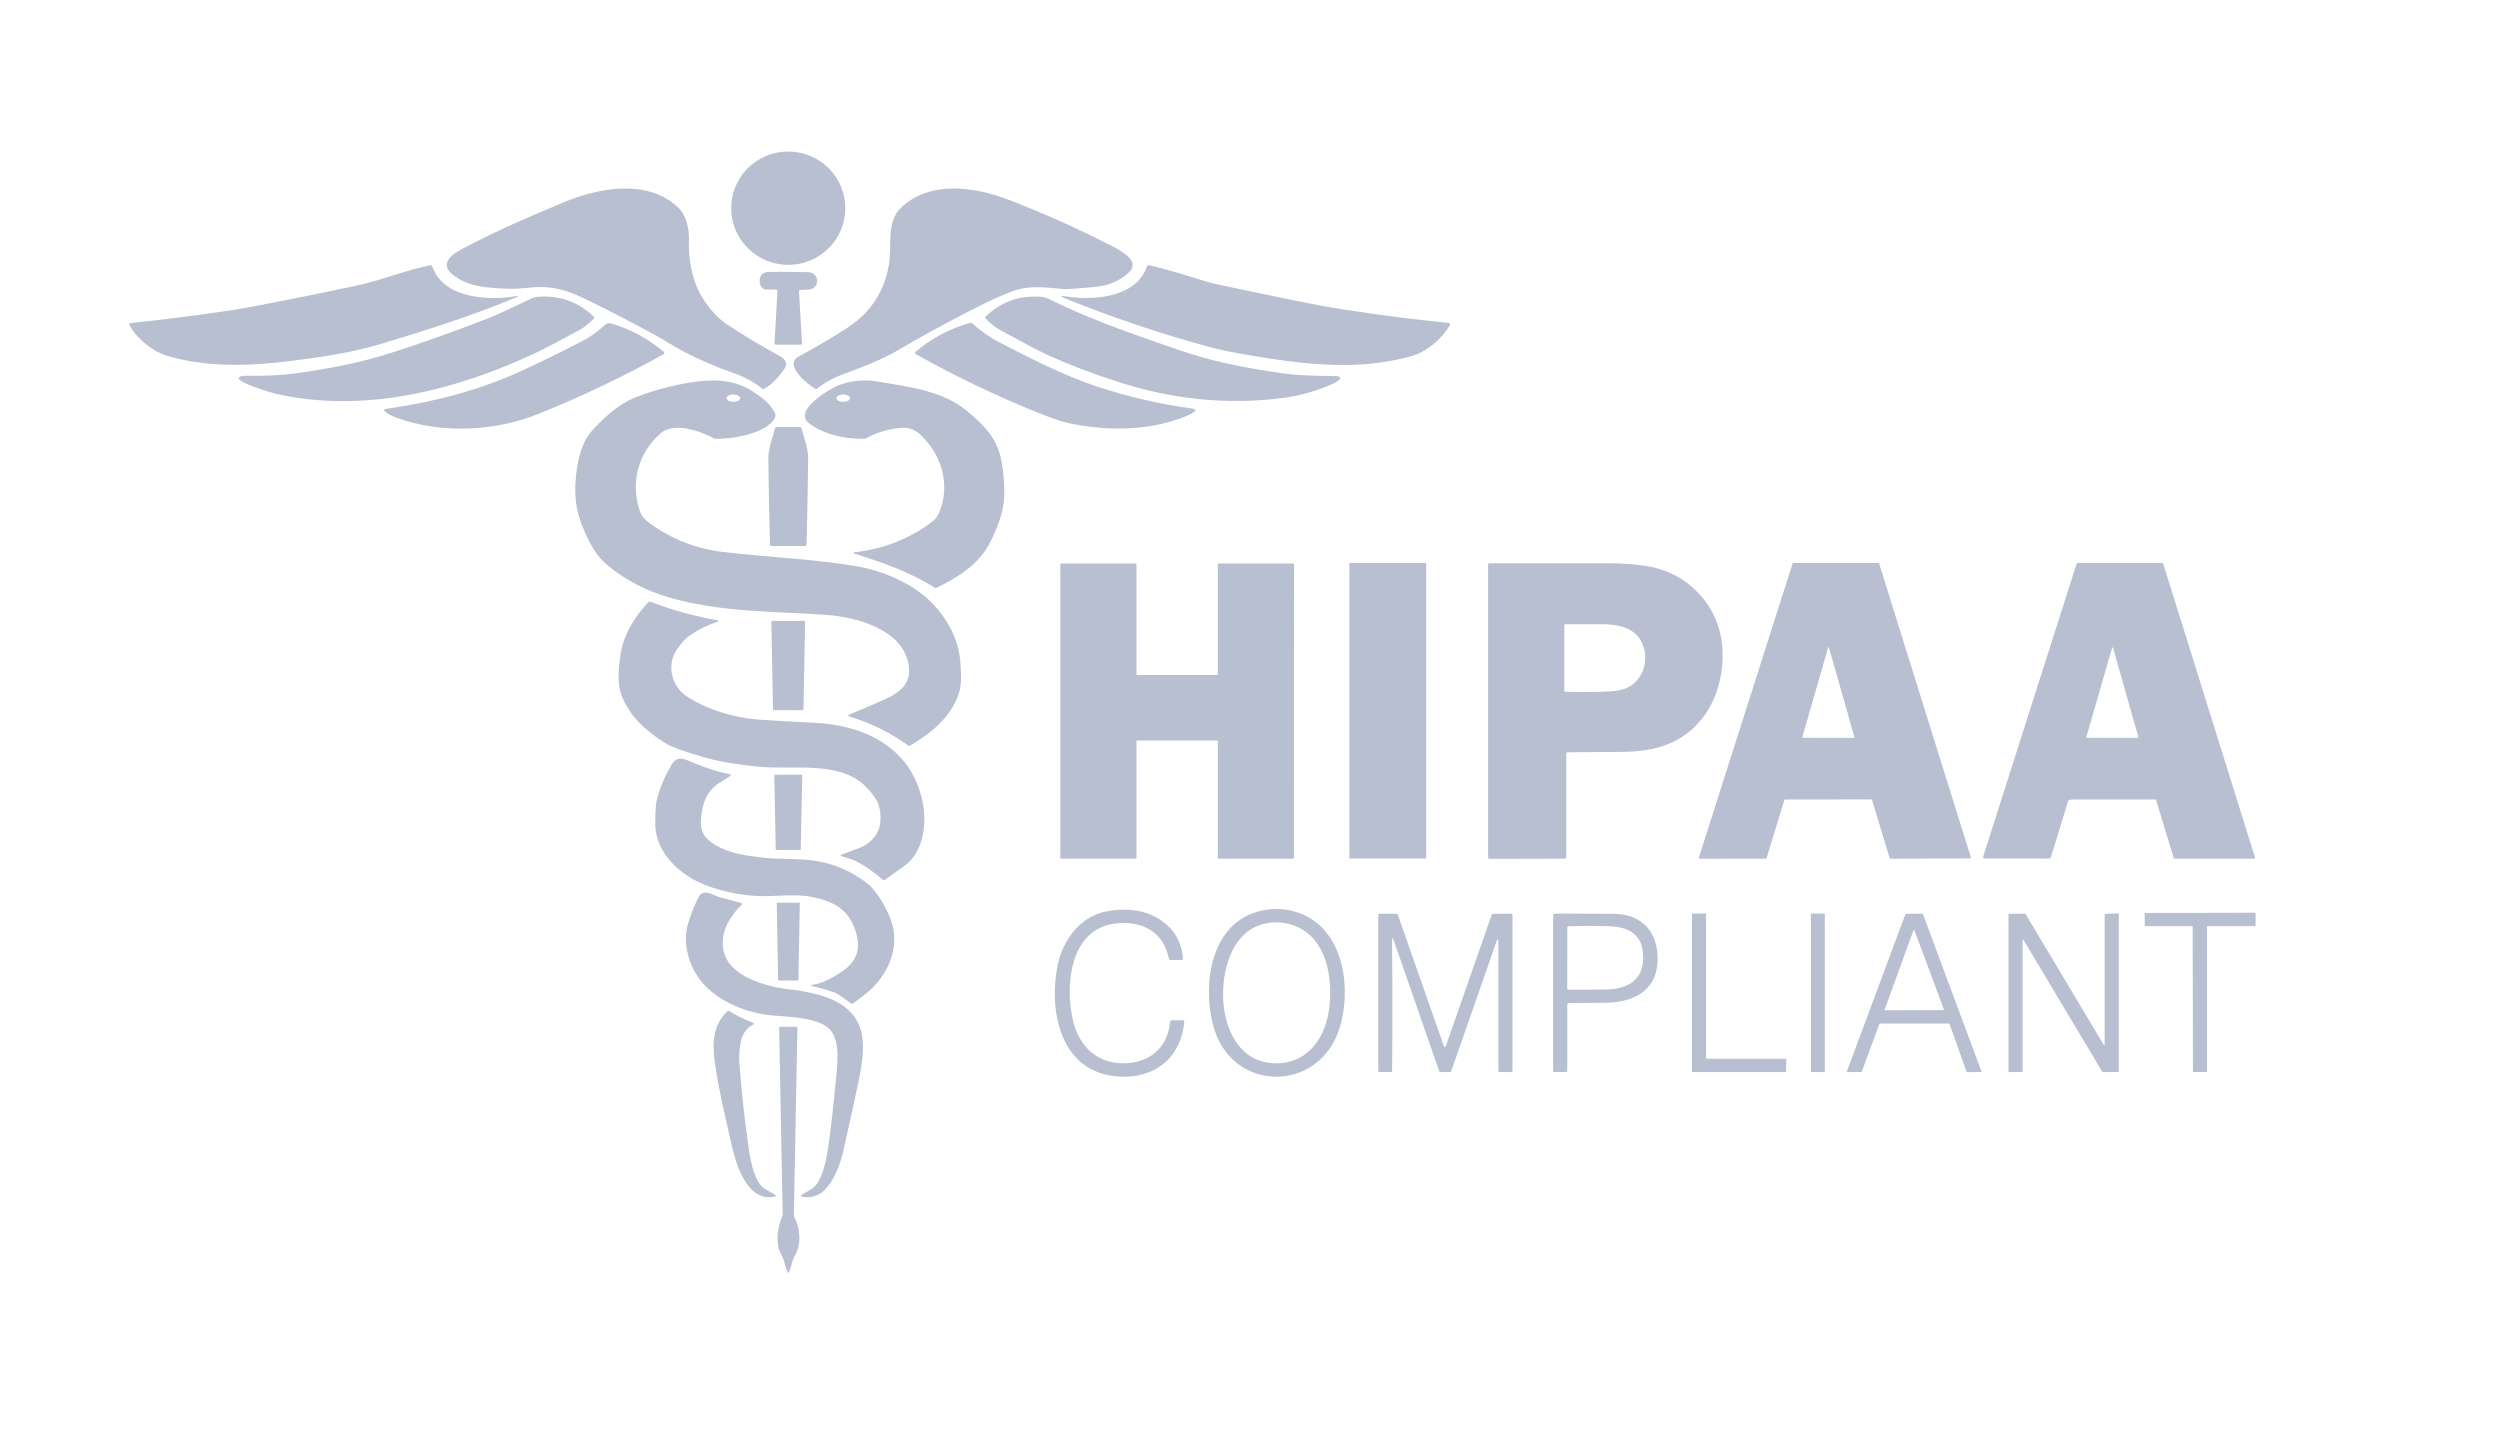 <svg width="103" height="59" viewBox="0 0 103 59" fill="none" xmlns="http://www.w3.org/2000/svg">
<path d="M32.475 10.912C33.774 10.912 34.826 9.867 34.826 8.577C34.826 7.288 33.774 6.243 32.475 6.243C31.177 6.243 30.125 7.288 30.125 8.577C30.125 9.867 31.177 10.912 32.475 10.912Z" fill="#B7BFD1"/>
<path d="M26.909 13.76C26.019 13.274 25.119 12.809 24.208 12.363C23.535 12.034 22.984 11.83 22.276 11.823C21.92 11.82 21.409 11.915 20.977 11.897C20.088 11.86 19.277 11.839 18.625 11.29C18.111 10.858 18.611 10.486 19.015 10.27C20.382 9.538 21.778 8.94 23.208 8.343C24.652 7.74 26.651 7.351 27.924 8.533C28.306 8.888 28.399 9.47 28.384 9.952C28.365 10.555 28.459 11.141 28.665 11.712C28.884 12.317 29.416 13.012 29.962 13.372C30.658 13.833 31.374 14.261 32.11 14.658C32.352 14.789 32.49 14.978 32.3 15.226C32.046 15.556 31.85 15.812 31.475 16.021C31.465 16.026 31.455 16.029 31.444 16.028C31.434 16.027 31.424 16.023 31.415 16.017C31.052 15.738 30.677 15.531 30.29 15.395C29.545 15.135 28.855 14.84 28.221 14.512C27.817 14.302 27.309 13.979 26.909 13.76ZM33.597 16.021C33.298 15.86 32.269 15.032 32.9 14.692C33.484 14.377 34.056 14.044 34.618 13.693C35.007 13.45 35.297 13.238 35.487 13.059C36.105 12.476 36.484 11.755 36.625 10.897C36.753 10.119 36.503 9.139 37.13 8.548C38.249 7.495 39.906 7.673 41.239 8.116C41.405 8.171 41.74 8.3 42.246 8.503C43.468 8.994 44.664 9.543 45.833 10.15C46.179 10.33 47.059 10.774 46.46 11.276C46.089 11.586 45.66 11.766 45.175 11.814C44.408 11.889 43.953 11.921 43.809 11.908C42.968 11.828 42.367 11.751 41.663 12.017C41.033 12.255 40.547 12.507 39.818 12.879C38.861 13.368 37.92 13.885 36.995 14.43C36.273 14.855 35.464 15.144 34.62 15.463C34.28 15.592 33.959 15.776 33.657 16.016C33.649 16.023 33.639 16.027 33.628 16.028C33.617 16.029 33.606 16.026 33.597 16.021Z" fill="#B7BFD1"/>
<path d="M5.669 13.858C5.537 13.715 5.424 13.558 5.33 13.387C5.326 13.379 5.323 13.371 5.323 13.362C5.323 13.353 5.325 13.344 5.329 13.336C5.334 13.329 5.34 13.322 5.347 13.317C5.355 13.312 5.363 13.309 5.372 13.308C6.738 13.168 8.098 12.997 9.455 12.793C9.791 12.742 10.146 12.681 10.521 12.609C12.301 12.267 13.723 11.978 14.788 11.744C15.715 11.54 16.665 11.155 17.732 10.925C17.744 10.922 17.756 10.924 17.767 10.929C17.778 10.934 17.787 10.943 17.792 10.954C17.823 11.017 17.854 11.082 17.884 11.147C18.422 12.327 20.231 12.386 21.288 12.197C21.329 12.19 21.343 12.198 21.331 12.221C21.33 12.225 21.327 12.228 21.323 12.229C19.541 12.978 17.519 13.624 15.686 14.172C14.527 14.519 13.37 14.695 12.098 14.857C10.375 15.076 8.735 15.153 7.056 14.711C6.496 14.564 6.053 14.273 5.669 13.858ZM49.798 14.288C47.635 13.696 45.795 13.059 43.877 12.294C43.858 12.287 43.84 12.279 43.824 12.27C43.683 12.197 43.705 12.175 43.891 12.206C44.999 12.394 46.84 12.276 47.258 10.962C47.262 10.949 47.271 10.938 47.283 10.931C47.294 10.925 47.308 10.923 47.322 10.925C48.149 11.109 48.932 11.362 49.742 11.612C49.9 11.661 50.366 11.765 51.139 11.924C52.569 12.218 54.011 12.547 55.453 12.767C56.864 12.984 58.28 13.164 59.701 13.308C59.71 13.309 59.719 13.312 59.726 13.317C59.734 13.322 59.74 13.329 59.744 13.338C59.748 13.346 59.75 13.355 59.749 13.364C59.749 13.373 59.746 13.381 59.742 13.389C59.442 13.884 59.033 14.266 58.514 14.535C58.355 14.617 58.066 14.704 57.649 14.798C55.666 15.24 53.649 15.001 51.581 14.654C50.808 14.524 50.214 14.402 49.798 14.288ZM32.919 12.003L33.043 14.143C33.044 14.15 33.043 14.158 33.04 14.164C33.038 14.171 33.034 14.178 33.029 14.183C33.023 14.188 33.017 14.193 33.011 14.195C33.004 14.198 32.996 14.2 32.989 14.2H31.962C31.955 14.2 31.948 14.198 31.941 14.195C31.934 14.193 31.928 14.188 31.923 14.183C31.918 14.178 31.914 14.171 31.911 14.164C31.909 14.158 31.908 14.15 31.908 14.143L32.032 11.989C32.033 11.982 32.032 11.975 32.029 11.968C32.026 11.961 32.023 11.955 32.018 11.949C32.013 11.944 32.007 11.94 32 11.937C31.993 11.934 31.986 11.933 31.979 11.933L31.577 11.931C31.229 11.929 31.169 11.252 31.599 11.211C31.78 11.194 32.344 11.195 33.291 11.213C33.784 11.222 33.788 11.916 33.298 11.934C33.189 11.937 33.08 11.941 32.971 11.946C32.964 11.946 32.957 11.948 32.951 11.951C32.944 11.954 32.938 11.958 32.934 11.964C32.929 11.969 32.925 11.975 32.922 11.982C32.92 11.989 32.919 11.996 32.919 12.003Z" fill="#B7BFD1"/>
<path d="M22.082 14.534C18.78 16.089 14.967 17.055 11.324 16.215C11.203 16.188 9.673 15.732 9.85 15.553C9.897 15.507 9.953 15.483 10.019 15.484C10.772 15.487 11.486 15.481 12.241 15.374C13.545 15.19 14.793 14.957 16.075 14.551C17.228 14.187 18.6 13.698 20.192 13.085C20.39 13.008 20.945 12.752 21.858 12.316C21.965 12.265 22.071 12.235 22.176 12.227C23.065 12.162 23.828 12.436 24.466 13.05C24.472 13.055 24.476 13.061 24.479 13.067C24.482 13.074 24.483 13.081 24.483 13.088C24.483 13.096 24.482 13.103 24.479 13.109C24.476 13.116 24.472 13.122 24.466 13.127C24.22 13.359 24.047 13.501 23.949 13.553C23.328 13.881 22.662 14.261 22.082 14.534ZM41.326 13.665C41.056 13.524 40.815 13.344 40.602 13.125C40.592 13.115 40.586 13.101 40.586 13.087C40.587 13.072 40.592 13.059 40.602 13.049C41.246 12.426 42.017 12.154 42.917 12.232C43.018 12.242 43.121 12.271 43.225 12.323C44.243 12.824 45.383 13.298 46.645 13.744C48.011 14.227 49.202 14.681 50.458 14.956C51.262 15.131 52.071 15.275 52.886 15.386C53.606 15.485 54.343 15.482 55.081 15.496C55.137 15.497 55.178 15.517 55.206 15.556C55.214 15.567 55.218 15.58 55.216 15.593C55.214 15.607 55.208 15.619 55.198 15.628C55.102 15.71 54.999 15.775 54.891 15.823C54.224 16.118 53.528 16.311 52.803 16.403C50.53 16.691 48.269 16.442 46.092 15.742C44.996 15.391 44.011 15.014 43.136 14.614C42.624 14.38 41.993 14.014 41.326 13.665Z" fill="#B7BFD1"/>
<path d="M15.893 16.981C15.716 16.848 15.925 16.841 16.015 16.828C17.894 16.56 19.784 16.066 21.487 15.28C22.335 14.889 23.173 14.477 24.001 14.044C24.329 13.873 24.635 13.655 24.917 13.393C24.997 13.319 25.09 13.297 25.194 13.329C25.997 13.571 26.716 13.962 27.352 14.501C27.359 14.507 27.364 14.514 27.368 14.522C27.371 14.53 27.372 14.539 27.371 14.547C27.37 14.556 27.368 14.564 27.363 14.572C27.358 14.579 27.352 14.585 27.344 14.589C25.685 15.516 23.966 16.336 22.186 17.051C20.385 17.775 18.224 17.878 16.386 17.229C16.178 17.156 16.014 17.073 15.893 16.981ZM37.724 14.586C37.716 14.581 37.71 14.575 37.705 14.568C37.701 14.561 37.698 14.552 37.697 14.544C37.696 14.535 37.697 14.526 37.701 14.518C37.704 14.51 37.709 14.503 37.716 14.498C38.382 13.935 39.138 13.534 39.984 13.295C39.993 13.293 40.002 13.292 40.011 13.294C40.02 13.296 40.028 13.3 40.035 13.306C40.383 13.612 40.725 13.872 41.152 14.093C42.456 14.769 43.799 15.461 45.197 15.925C46.459 16.343 47.749 16.642 49.067 16.824C49.125 16.832 49.173 16.844 49.211 16.861C49.27 16.887 49.273 16.918 49.221 16.954C49.1 17.038 48.971 17.106 48.834 17.16C47.353 17.747 45.719 17.763 44.172 17.465C43.799 17.393 43.375 17.245 43.012 17.102C41.198 16.386 39.435 15.547 37.724 14.586ZM33.343 17.451C32.644 16.924 34.165 16.038 34.492 15.898C34.961 15.698 35.574 15.622 36.111 15.712C37.466 15.939 38.832 16.101 39.823 16.919C40.532 17.506 41.086 18.046 41.259 18.987C41.361 19.541 41.396 20.067 41.365 20.565C41.327 21.168 41.07 21.783 40.802 22.325C40.353 23.236 39.481 23.788 38.572 24.22C38.563 24.223 38.554 24.225 38.545 24.224C38.536 24.224 38.527 24.221 38.519 24.216C37.495 23.573 36.326 23.159 35.174 22.802C35.172 22.801 35.17 22.8 35.168 22.799C35.166 22.797 35.164 22.795 35.163 22.793C35.163 22.791 35.162 22.788 35.162 22.786C35.162 22.783 35.162 22.781 35.163 22.779C35.165 22.774 35.19 22.756 35.193 22.755C36.359 22.629 37.413 22.222 38.357 21.535C38.517 21.419 38.63 21.283 38.706 21.092C39.162 19.957 38.8 18.746 37.93 17.916C37.699 17.696 37.433 17.599 37.132 17.626C36.595 17.674 36.103 17.822 35.655 18.07C35.648 18.074 35.64 18.076 35.632 18.077C34.861 18.107 33.937 17.898 33.343 17.451ZM35.023 16.404C35.023 16.385 35.015 16.365 35.001 16.347C34.987 16.328 34.967 16.312 34.941 16.298C34.914 16.284 34.883 16.273 34.849 16.265C34.815 16.258 34.779 16.254 34.742 16.254C34.705 16.254 34.669 16.258 34.635 16.265C34.601 16.273 34.57 16.284 34.544 16.298C34.518 16.312 34.497 16.328 34.483 16.347C34.469 16.365 34.461 16.385 34.461 16.404C34.461 16.424 34.469 16.444 34.483 16.462C34.497 16.48 34.518 16.497 34.544 16.511C34.57 16.525 34.601 16.536 34.635 16.544C34.669 16.552 34.705 16.555 34.742 16.555C34.779 16.555 34.815 16.552 34.849 16.544C34.883 16.536 34.914 16.525 34.941 16.511C34.967 16.497 34.987 16.48 35.001 16.462C35.015 16.444 35.023 16.424 35.023 16.404Z" fill="#B7BFD1"/>
<path d="M25.03 23.289C24.546 22.889 24.287 22.375 24.025 21.759C23.731 21.068 23.648 20.396 23.728 19.651C23.81 18.882 23.959 18.195 24.471 17.654C24.965 17.131 25.532 16.619 26.235 16.35C26.981 16.066 27.747 15.864 28.535 15.744C29.418 15.609 30.284 15.643 31.021 16.134C31.413 16.395 31.695 16.596 31.913 16.98C31.963 17.07 31.962 17.16 31.91 17.249C31.541 17.873 30.14 18.098 29.458 18.078C29.449 18.078 29.441 18.075 29.433 18.071C28.849 17.752 27.769 17.38 27.223 17.849C26.268 18.671 25.964 19.925 26.374 21.095C26.44 21.284 26.603 21.439 26.782 21.568C27.673 22.212 28.662 22.601 29.75 22.736C31.544 22.958 33.348 23.007 35.279 23.325C36.175 23.472 37.251 23.895 37.978 24.467C38.823 25.131 39.477 26.159 39.563 27.246C39.606 27.789 39.645 28.306 39.423 28.795C39.014 29.692 38.308 30.232 37.486 30.725C37.477 30.73 37.466 30.733 37.456 30.732C37.445 30.732 37.435 30.728 37.426 30.722C36.691 30.191 35.89 29.794 35.023 29.53C34.927 29.501 34.925 29.468 35.018 29.429C35.48 29.238 35.94 29.041 36.398 28.839C37.1 28.529 37.608 28.137 37.414 27.283C37.103 25.912 35.263 25.421 34.066 25.335C31.963 25.185 29.679 25.235 27.549 24.611C26.602 24.334 25.762 23.893 25.03 23.289ZM30.498 16.406C30.498 16.386 30.491 16.366 30.476 16.348C30.462 16.33 30.442 16.313 30.416 16.299C30.39 16.285 30.359 16.274 30.325 16.266C30.291 16.258 30.254 16.254 30.217 16.254C30.143 16.254 30.072 16.27 30.019 16.298C29.966 16.326 29.936 16.365 29.936 16.405C29.936 16.424 29.944 16.444 29.958 16.462C29.972 16.481 29.992 16.497 30.018 16.512C30.044 16.526 30.075 16.537 30.109 16.544C30.143 16.552 30.18 16.556 30.217 16.556C30.291 16.556 30.363 16.54 30.415 16.512C30.468 16.484 30.497 16.446 30.498 16.406Z" fill="#B7BFD1"/>
<path d="M31.936 17.635C31.94 17.624 31.946 17.614 31.956 17.607C31.965 17.6 31.977 17.596 31.989 17.596H32.969C32.981 17.596 32.993 17.6 33.003 17.607C33.012 17.614 33.019 17.625 33.022 17.637C33.115 18.014 33.298 18.479 33.295 18.861C33.283 20.055 33.262 21.249 33.231 22.442C33.231 22.456 33.225 22.47 33.215 22.479C33.205 22.489 33.191 22.494 33.177 22.494H31.778C31.763 22.494 31.75 22.489 31.74 22.479C31.73 22.47 31.724 22.456 31.724 22.442C31.692 21.256 31.67 20.071 31.655 18.886C31.651 18.492 31.832 18.02 31.936 17.635Z" fill="#B7BFD1"/>
<path d="M58.744 23.192H55.61C55.602 23.192 55.596 23.199 55.596 23.207V35.354C55.596 35.362 55.602 35.368 55.61 35.368H58.744C58.752 35.368 58.759 35.362 58.759 35.354V23.207C58.759 23.199 58.752 23.192 58.744 23.192Z" fill="#B7BFD1"/>
<path d="M73.516 32.963L72.783 35.352C72.781 35.359 72.776 35.365 72.771 35.369C72.765 35.373 72.757 35.376 72.75 35.376L70.023 35.38C70.018 35.38 70.013 35.379 70.008 35.377C70.003 35.374 69.999 35.371 69.996 35.367C69.993 35.362 69.991 35.357 69.99 35.352C69.989 35.347 69.989 35.342 69.991 35.337L73.855 23.216C73.857 23.209 73.862 23.203 73.868 23.199C73.873 23.195 73.88 23.192 73.888 23.192H77.387C77.395 23.192 77.402 23.195 77.407 23.199C77.413 23.203 77.418 23.209 77.42 23.216L81.2 35.322C81.202 35.328 81.202 35.333 81.201 35.338C81.2 35.343 81.198 35.348 81.195 35.352C81.192 35.357 81.188 35.36 81.183 35.362C81.178 35.365 81.173 35.366 81.168 35.366L77.886 35.378C77.879 35.379 77.872 35.376 77.866 35.372C77.86 35.367 77.856 35.361 77.853 35.354L77.127 32.959C77.125 32.952 77.12 32.946 77.114 32.942C77.109 32.937 77.101 32.935 77.094 32.935L73.549 32.939C73.542 32.939 73.534 32.941 73.529 32.946C73.523 32.95 73.518 32.956 73.516 32.963ZM74.253 30.377C74.252 30.38 74.252 30.382 74.253 30.384C74.253 30.387 74.254 30.389 74.256 30.391C74.257 30.393 74.259 30.395 74.262 30.396C74.264 30.397 74.266 30.398 74.269 30.398L76.389 30.401C76.392 30.401 76.394 30.401 76.397 30.4C76.399 30.398 76.401 30.397 76.402 30.395C76.404 30.393 76.405 30.391 76.405 30.388C76.406 30.386 76.406 30.383 76.405 30.381L75.351 26.674C75.35 26.671 75.348 26.668 75.345 26.666C75.343 26.664 75.339 26.662 75.335 26.662C75.332 26.662 75.329 26.664 75.326 26.666C75.323 26.668 75.321 26.671 75.32 26.674L74.253 30.377ZM81.756 35.369C81.748 35.369 81.739 35.367 81.732 35.363C81.724 35.36 81.718 35.354 81.713 35.347C81.708 35.34 81.704 35.332 81.703 35.324C81.702 35.316 81.702 35.307 81.705 35.299L85.554 23.23C85.557 23.219 85.564 23.209 85.573 23.203C85.583 23.196 85.594 23.192 85.605 23.192H89.074C89.085 23.192 89.097 23.196 89.106 23.203C89.115 23.21 89.122 23.219 89.126 23.23L92.9 35.308C92.902 35.316 92.903 35.325 92.901 35.333C92.9 35.341 92.897 35.349 92.891 35.356C92.886 35.363 92.88 35.368 92.872 35.372C92.865 35.376 92.856 35.378 92.848 35.378H89.604C89.593 35.378 89.581 35.374 89.572 35.367C89.563 35.36 89.556 35.351 89.553 35.34L88.834 32.975C88.831 32.964 88.824 32.954 88.814 32.947C88.805 32.94 88.794 32.937 88.782 32.937C87.698 32.936 86.616 32.936 85.537 32.937C85.443 32.937 85.349 32.943 85.257 32.955C85.246 32.956 85.236 32.96 85.228 32.967C85.22 32.973 85.214 32.982 85.211 32.992L84.492 35.328C84.488 35.338 84.482 35.347 84.474 35.353C84.466 35.36 84.456 35.364 84.445 35.365C84.258 35.384 84.024 35.369 83.897 35.37C83.186 35.374 82.473 35.374 81.756 35.369ZM85.956 30.374C85.955 30.377 85.955 30.38 85.955 30.382C85.956 30.385 85.957 30.388 85.959 30.39C85.961 30.392 85.963 30.394 85.966 30.396C85.968 30.397 85.971 30.398 85.974 30.398L88.087 30.401C88.09 30.401 88.093 30.401 88.095 30.399C88.098 30.398 88.1 30.396 88.102 30.394C88.104 30.392 88.105 30.389 88.106 30.386C88.106 30.383 88.106 30.38 88.105 30.378L87.055 26.687C87.054 26.683 87.052 26.679 87.049 26.676C87.045 26.674 87.041 26.672 87.037 26.672C87.033 26.672 87.029 26.674 87.025 26.676C87.022 26.679 87.02 26.683 87.019 26.687L85.956 30.374ZM64.531 31.047V35.323C64.531 35.337 64.525 35.351 64.515 35.361C64.505 35.371 64.491 35.377 64.477 35.377L61.364 35.384C61.349 35.384 61.336 35.378 61.325 35.368C61.315 35.358 61.31 35.344 61.31 35.33L61.31 23.259C61.31 23.245 61.316 23.232 61.326 23.221C61.336 23.212 61.35 23.206 61.364 23.206C63.045 23.205 64.727 23.206 66.409 23.208C66.904 23.208 67.396 23.249 67.883 23.33C69.546 23.605 70.809 24.937 70.954 26.613C71.05 27.722 70.736 28.962 69.964 29.797C69.125 30.705 68.079 30.964 66.838 30.978C66.087 30.986 65.336 30.991 64.585 30.993C64.57 30.993 64.556 30.999 64.546 31.009C64.536 31.019 64.531 31.033 64.531 31.047ZM64.502 28.498C65.115 28.516 65.727 28.512 66.339 28.485C66.496 28.478 66.652 28.456 66.805 28.419C67.676 28.209 68.019 27.171 67.62 26.427C67.29 25.812 66.599 25.718 65.95 25.716C65.459 25.715 64.977 25.715 64.504 25.716C64.489 25.716 64.475 25.722 64.465 25.732C64.455 25.742 64.449 25.756 64.449 25.77V28.444C64.449 28.458 64.455 28.472 64.465 28.482C64.475 28.492 64.488 28.498 64.502 28.498ZM50.148 30.509L46.851 30.51C46.843 30.51 46.836 30.513 46.831 30.518C46.826 30.523 46.823 30.53 46.823 30.538V35.347C46.823 35.355 46.82 35.361 46.815 35.367C46.81 35.372 46.803 35.375 46.796 35.375L43.715 35.373C43.708 35.373 43.7 35.37 43.695 35.364C43.69 35.359 43.687 35.352 43.687 35.345V23.247C43.687 23.239 43.69 23.232 43.695 23.227C43.7 23.222 43.708 23.219 43.715 23.219H46.796C46.803 23.219 46.81 23.222 46.815 23.227C46.82 23.232 46.823 23.239 46.823 23.247V27.782C46.823 27.789 46.826 27.796 46.831 27.801C46.836 27.806 46.843 27.809 46.851 27.809H50.148C50.155 27.809 50.162 27.806 50.167 27.801C50.172 27.796 50.175 27.789 50.175 27.782V23.247C50.175 23.239 50.178 23.232 50.184 23.227C50.189 23.222 50.196 23.219 50.203 23.219H53.287C53.294 23.219 53.301 23.222 53.307 23.227C53.312 23.232 53.315 23.239 53.315 23.247L53.31 35.349C53.31 35.357 53.307 35.364 53.302 35.369C53.297 35.374 53.289 35.377 53.282 35.377L50.203 35.378C50.196 35.378 50.189 35.375 50.184 35.37C50.178 35.365 50.175 35.358 50.175 35.35V30.537C50.175 30.529 50.172 30.522 50.167 30.517C50.162 30.512 50.155 30.509 50.148 30.509ZM26.544 29.974C26.15 29.629 25.849 29.217 25.641 28.737C25.412 28.206 25.48 27.573 25.562 26.991C25.679 26.149 26.146 25.406 26.724 24.8C26.731 24.792 26.741 24.787 26.751 24.784C26.762 24.782 26.773 24.782 26.783 24.786C27.669 25.129 28.581 25.382 29.519 25.546C29.632 25.566 29.634 25.594 29.525 25.629C29.117 25.763 28.739 25.954 28.39 26.202C28.213 26.327 28.038 26.526 27.865 26.797C27.461 27.428 27.678 28.273 28.28 28.68C29.112 29.241 30.287 29.578 31.228 29.645C31.99 29.7 32.753 29.743 33.517 29.776C35.63 29.867 37.544 30.807 38.006 33.013C38.195 33.912 38.068 35.097 37.257 35.678L36.45 36.256C36.44 36.263 36.428 36.267 36.416 36.266C36.405 36.266 36.393 36.261 36.384 36.254C35.992 35.934 35.487 35.529 35 35.377C34.898 35.345 34.796 35.313 34.695 35.282C34.614 35.257 34.614 35.23 34.693 35.201C34.92 35.116 35.147 35.032 35.371 34.949C35.745 34.812 36.013 34.576 36.175 34.24C36.334 33.913 36.304 33.273 36.109 32.96C35.956 32.713 35.771 32.493 35.554 32.301C34.491 31.356 32.593 31.718 31.294 31.59C30.542 31.517 29.791 31.42 29.066 31.216C28.672 31.106 28.282 30.982 27.896 30.845C27.405 30.67 26.932 30.313 26.544 29.974Z" fill="#B7BFD1"/>
<path d="M31.847 29.225L31.78 25.613C31.78 25.609 31.78 25.605 31.782 25.601C31.784 25.597 31.786 25.593 31.789 25.59C31.792 25.587 31.795 25.585 31.799 25.584C31.803 25.582 31.807 25.581 31.811 25.581H33.14C33.144 25.581 33.148 25.582 33.152 25.584C33.156 25.585 33.159 25.587 33.162 25.59C33.165 25.593 33.167 25.597 33.169 25.601C33.17 25.605 33.171 25.609 33.171 25.613L33.103 29.23C33.103 29.238 33.1 29.245 33.094 29.251C33.088 29.257 33.08 29.26 33.072 29.26L31.879 29.256C31.87 29.256 31.863 29.253 31.857 29.247C31.851 29.241 31.848 29.233 31.847 29.225Z" fill="#B7BFD1"/>
<path d="M29.071 36.468C28.041 36.075 27.012 35.158 26.997 33.96C26.994 33.716 27.001 33.474 27.019 33.231C27.058 32.698 27.386 31.996 27.666 31.51C27.809 31.261 28.017 31.195 28.291 31.313C28.812 31.537 29.432 31.777 30.038 31.89C30.127 31.906 30.133 31.939 30.057 31.987C29.943 32.06 29.828 32.133 29.714 32.204C29.12 32.575 28.942 33.04 28.882 33.725C28.836 34.258 29.02 34.547 29.482 34.82C30.063 35.164 30.736 35.254 31.397 35.332C32.112 35.417 32.934 35.356 33.631 35.471C34.395 35.598 35.091 35.902 35.716 36.382C36.151 36.715 36.672 37.627 36.794 38.21C37.004 39.199 36.541 40.177 35.795 40.843C35.715 40.914 35.495 41.082 35.135 41.347C35.125 41.354 35.114 41.357 35.103 41.357C35.091 41.357 35.08 41.354 35.07 41.347C34.74 41.102 34.534 40.961 34.452 40.923C34.276 40.843 33.959 40.747 33.5 40.636C33.386 40.608 33.386 40.586 33.503 40.568C33.521 40.566 33.54 40.563 33.559 40.56C33.959 40.505 34.603 40.108 34.851 39.907C35.294 39.547 35.442 39.085 35.294 38.523C35.031 37.522 34.435 37.156 33.458 36.955C32.729 36.806 31.907 36.956 31.151 36.913C30.437 36.872 29.744 36.724 29.071 36.468Z" fill="#B7BFD1"/>
<path d="M33.053 31.939L32.99 34.992C32.989 34.999 32.987 35.005 32.982 35.009C32.978 35.014 32.972 35.016 32.965 35.016H31.983C31.977 35.016 31.971 35.014 31.966 35.009C31.962 35.005 31.959 34.999 31.959 34.992L31.901 31.946C31.901 31.942 31.902 31.939 31.903 31.936C31.904 31.933 31.906 31.931 31.908 31.928C31.91 31.926 31.913 31.924 31.916 31.923C31.919 31.922 31.922 31.921 31.926 31.921L33.029 31.914C33.032 31.914 33.035 31.915 33.038 31.916C33.041 31.917 33.044 31.919 33.046 31.921C33.048 31.924 33.05 31.926 33.051 31.929C33.052 31.932 33.053 31.936 33.053 31.939ZM28.865 40.399C28.378 39.779 28.115 38.859 28.343 38.076C28.453 37.695 28.596 37.328 28.773 36.975C28.976 36.57 29.355 36.886 29.645 36.965C29.936 37.044 30.227 37.12 30.518 37.195C30.581 37.211 30.589 37.241 30.543 37.285C30.444 37.381 30.354 37.483 30.272 37.591C29.955 38.009 29.738 38.438 29.78 38.976C29.88 40.293 31.73 40.693 32.762 40.79C32.918 40.805 33.178 40.854 33.542 40.938C34.38 41.132 35.223 41.557 35.471 42.456C35.635 43.047 35.526 43.783 35.413 44.357C35.315 44.852 35.086 45.899 34.726 47.497C34.596 48.074 34.216 49.024 33.634 49.254C33.456 49.324 33.269 49.344 33.072 49.312C32.972 49.296 32.966 49.263 33.054 49.212C33.184 49.138 33.312 49.062 33.439 48.984C33.907 48.694 34.08 47.616 34.146 47.109C34.261 46.236 34.359 45.362 34.442 44.486C34.504 43.837 34.636 42.805 34.138 42.363C33.619 41.903 32.372 41.887 31.82 41.837C30.751 41.74 29.538 41.255 28.865 40.399Z" fill="#B7BFD1"/>
<path d="M32.021 37.19H32.933C32.935 37.19 32.938 37.191 32.94 37.192C32.943 37.193 32.945 37.194 32.947 37.196C32.948 37.198 32.95 37.2 32.951 37.202C32.952 37.205 32.952 37.207 32.952 37.21L32.892 40.38C32.892 40.385 32.89 40.389 32.887 40.393C32.883 40.396 32.879 40.398 32.873 40.398H32.077C32.072 40.398 32.068 40.396 32.064 40.393C32.06 40.389 32.058 40.385 32.058 40.38L32.002 37.21C32.002 37.207 32.002 37.205 32.003 37.202C32.004 37.2 32.005 37.198 32.007 37.196C32.009 37.194 32.011 37.193 32.014 37.192C32.016 37.191 32.018 37.19 32.021 37.19ZM55.191 42.358C54.337 45.078 50.687 45.024 49.975 42.222C49.539 40.507 49.877 37.956 52.013 37.512C52.588 37.392 53.142 37.447 53.672 37.674C55.413 38.421 55.676 40.815 55.191 42.358ZM51.367 38.408C49.888 39.577 49.99 43.568 52.348 43.797C53.736 43.932 54.563 42.897 54.749 41.642C54.935 40.391 54.701 38.642 53.31 38.132C52.659 37.894 51.915 37.975 51.367 38.408ZM45.864 44.331C43.628 44.041 43.205 41.534 43.577 39.753C43.789 38.739 44.493 37.776 45.542 37.558C46.292 37.401 47.142 37.458 47.789 37.885C48.369 38.267 48.686 38.803 48.739 39.495C48.74 39.502 48.739 39.51 48.737 39.517C48.734 39.523 48.73 39.53 48.725 39.535C48.72 39.541 48.714 39.545 48.707 39.548C48.7 39.551 48.693 39.553 48.686 39.553H48.213C48.2 39.553 48.188 39.548 48.178 39.54C48.169 39.532 48.162 39.521 48.16 39.509C47.94 38.382 47.059 37.937 45.994 38.045C44.067 38.239 43.858 40.626 44.217 42.088C44.443 43.005 45.076 43.714 46.07 43.798C47.21 43.895 48.117 43.258 48.211 42.085C48.212 42.071 48.218 42.059 48.228 42.05C48.238 42.04 48.252 42.035 48.265 42.035L48.74 42.036C48.747 42.036 48.755 42.038 48.761 42.041C48.768 42.044 48.775 42.048 48.779 42.053C48.785 42.059 48.788 42.065 48.791 42.072C48.793 42.079 48.794 42.087 48.793 42.094C48.767 42.407 48.691 42.706 48.565 42.993C48.089 44.08 46.993 44.477 45.864 44.331ZM90.929 38.177L90.929 44.15C90.929 44.155 90.927 44.16 90.923 44.164C90.919 44.167 90.914 44.169 90.909 44.169H90.37C90.365 44.169 90.36 44.167 90.356 44.164C90.352 44.16 90.35 44.155 90.35 44.15L90.338 38.177C90.338 38.171 90.336 38.166 90.332 38.163C90.329 38.159 90.324 38.157 90.318 38.157H88.381C88.376 38.157 88.371 38.155 88.367 38.151C88.363 38.147 88.361 38.142 88.361 38.137V37.635C88.361 37.63 88.363 37.625 88.367 37.621C88.371 37.617 88.376 37.615 88.381 37.615L92.91 37.604C92.915 37.604 92.92 37.606 92.924 37.61C92.928 37.613 92.93 37.618 92.93 37.624V38.137C92.93 38.142 92.928 38.147 92.924 38.151C92.92 38.155 92.915 38.157 92.91 38.157H90.949C90.944 38.157 90.939 38.159 90.935 38.163C90.931 38.166 90.929 38.171 90.929 38.177ZM61.733 38.825C61.733 38.655 61.704 38.65 61.648 38.811L59.79 44.133C59.786 44.144 59.78 44.153 59.77 44.16C59.761 44.166 59.75 44.169 59.739 44.169H59.346C59.335 44.169 59.324 44.166 59.315 44.159C59.306 44.153 59.299 44.144 59.296 44.133C58.669 42.334 58.044 40.535 57.42 38.737C57.358 38.56 57.368 38.648 57.357 38.793C57.354 38.823 57.353 38.857 57.353 38.895C57.373 40.635 57.373 42.376 57.355 44.116C57.354 44.13 57.349 44.144 57.339 44.154C57.328 44.164 57.315 44.169 57.3 44.169H56.839C56.825 44.169 56.811 44.164 56.801 44.154C56.791 44.144 56.785 44.13 56.785 44.116V37.7C56.785 37.686 56.791 37.672 56.801 37.663C56.811 37.652 56.825 37.647 56.839 37.647H57.537C57.549 37.647 57.559 37.65 57.569 37.657C57.578 37.663 57.585 37.672 57.589 37.683L59.477 43.067C59.511 43.164 59.546 43.164 59.58 43.067L61.459 37.685C61.462 37.674 61.469 37.665 61.478 37.659C61.488 37.652 61.498 37.649 61.51 37.649L62.259 37.642C62.266 37.642 62.273 37.644 62.28 37.646C62.287 37.649 62.293 37.653 62.298 37.658C62.303 37.663 62.307 37.669 62.309 37.675C62.312 37.682 62.314 37.689 62.314 37.696V44.116C62.314 44.13 62.308 44.144 62.298 44.154C62.288 44.164 62.274 44.169 62.26 44.169H61.786C61.772 44.169 61.758 44.164 61.748 44.154C61.738 44.144 61.733 44.13 61.733 44.116V38.825ZM64.571 41.381V44.116C64.571 44.13 64.565 44.144 64.555 44.154C64.545 44.164 64.531 44.169 64.517 44.169H64.044C64.029 44.169 64.016 44.164 64.006 44.154C63.995 44.144 63.99 44.13 63.99 44.116V37.7C63.99 37.687 63.995 37.674 64.004 37.664C64.014 37.654 64.027 37.648 64.041 37.647C64.129 37.641 64.216 37.639 64.301 37.639C65.031 37.639 65.76 37.643 66.49 37.65C67.701 37.661 68.342 38.459 68.292 39.618C68.239 40.85 67.255 41.297 66.165 41.312C65.652 41.319 65.139 41.324 64.625 41.327C64.61 41.327 64.597 41.333 64.587 41.343C64.577 41.353 64.571 41.367 64.571 41.381ZM67.658 39.066C67.555 38.517 67.112 38.242 66.57 38.182C66.241 38.146 65.592 38.139 64.624 38.16C64.61 38.16 64.597 38.166 64.587 38.176C64.577 38.186 64.572 38.2 64.572 38.214L64.57 40.721C64.57 40.736 64.576 40.749 64.586 40.759C64.597 40.769 64.61 40.775 64.625 40.775C65.142 40.777 65.662 40.774 66.183 40.767C67.272 40.752 67.866 40.173 67.658 39.066ZM70.317 43.619H73.568C73.572 43.619 73.575 43.62 73.579 43.621C73.582 43.623 73.585 43.625 73.588 43.628C73.591 43.63 73.593 43.633 73.594 43.637C73.596 43.64 73.596 43.644 73.596 43.648L73.586 44.142C73.586 44.149 73.583 44.156 73.577 44.161C73.572 44.167 73.565 44.169 73.558 44.169H69.736C69.728 44.169 69.721 44.167 69.716 44.161C69.71 44.156 69.707 44.149 69.707 44.142V37.672C69.707 37.665 69.71 37.658 69.716 37.652C69.721 37.647 69.728 37.644 69.735 37.644L70.26 37.631C70.264 37.631 70.268 37.631 70.271 37.633C70.275 37.634 70.278 37.636 70.28 37.639C70.283 37.641 70.285 37.644 70.287 37.648C70.288 37.651 70.289 37.655 70.289 37.659V43.591C70.289 43.599 70.292 43.606 70.297 43.611C70.302 43.616 70.309 43.619 70.317 43.619Z" fill="#B7BFD1"/>
<path d="M75.152 37.64H74.638C74.621 37.64 74.608 37.653 74.608 37.67V44.14C74.608 44.157 74.621 44.17 74.638 44.17H75.152C75.169 44.17 75.182 44.157 75.182 44.14V37.67C75.182 37.653 75.169 37.64 75.152 37.64Z" fill="#B7BFD1"/>
<path d="M77.431 42.182L76.705 44.157C76.704 44.161 76.701 44.164 76.698 44.166C76.695 44.169 76.691 44.17 76.687 44.17H76.108C76.105 44.17 76.102 44.169 76.099 44.168C76.096 44.166 76.094 44.164 76.092 44.162C76.09 44.159 76.089 44.156 76.089 44.153C76.088 44.15 76.088 44.147 76.09 44.144L78.503 37.661C78.504 37.658 78.507 37.655 78.51 37.652C78.514 37.65 78.517 37.649 78.522 37.649L79.204 37.643C79.208 37.643 79.212 37.644 79.216 37.646C79.219 37.648 79.221 37.652 79.223 37.656L81.637 44.143C81.638 44.146 81.639 44.149 81.638 44.152C81.638 44.155 81.637 44.158 81.635 44.16C81.633 44.163 81.631 44.165 81.628 44.166C81.626 44.168 81.623 44.169 81.62 44.169L81.042 44.172C81.037 44.172 81.033 44.171 81.03 44.169C81.027 44.166 81.024 44.163 81.023 44.159L80.318 42.184C80.316 42.18 80.314 42.177 80.311 42.175C80.308 42.172 80.304 42.171 80.3 42.171L77.449 42.169C77.445 42.169 77.441 42.171 77.438 42.173C77.435 42.175 77.432 42.178 77.431 42.182ZM77.646 41.6C77.645 41.603 77.645 41.606 77.645 41.609C77.646 41.611 77.647 41.614 77.648 41.617C77.65 41.619 77.652 41.621 77.655 41.622C77.657 41.623 77.66 41.624 77.663 41.624L80.071 41.616C80.074 41.616 80.077 41.615 80.079 41.614C80.082 41.613 80.084 41.611 80.086 41.608C80.088 41.606 80.089 41.603 80.089 41.6C80.089 41.597 80.089 41.594 80.088 41.592L78.872 38.321C78.871 38.318 78.869 38.315 78.866 38.313C78.863 38.311 78.859 38.31 78.856 38.31C78.852 38.31 78.848 38.311 78.845 38.313C78.842 38.315 78.84 38.318 78.839 38.321L77.646 41.6ZM83.315 44.17H82.769C82.764 44.17 82.76 44.168 82.756 44.165C82.753 44.161 82.751 44.157 82.751 44.153V37.664C82.751 37.66 82.753 37.655 82.756 37.652C82.76 37.649 82.764 37.647 82.769 37.647H83.438C83.441 37.647 83.444 37.648 83.446 37.649C83.449 37.651 83.451 37.653 83.453 37.656L86.679 43.058C86.681 43.061 86.684 43.064 86.688 43.066C86.691 43.067 86.695 43.067 86.699 43.066C86.703 43.065 86.706 43.063 86.709 43.06C86.711 43.056 86.712 43.053 86.712 43.049V37.668C86.712 37.663 86.713 37.659 86.717 37.656C86.72 37.653 86.724 37.651 86.728 37.651L87.275 37.631C87.277 37.631 87.28 37.631 87.282 37.632C87.284 37.633 87.286 37.634 87.288 37.636C87.289 37.637 87.291 37.639 87.292 37.641C87.293 37.644 87.293 37.646 87.293 37.648V44.153C87.293 44.157 87.291 44.161 87.288 44.165C87.285 44.168 87.28 44.17 87.276 44.17H86.63C86.627 44.17 86.624 44.169 86.621 44.167C86.619 44.166 86.616 44.164 86.615 44.161L83.365 38.718C83.363 38.714 83.36 38.711 83.356 38.71C83.353 38.708 83.349 38.708 83.345 38.709C83.341 38.71 83.338 38.713 83.336 38.716C83.333 38.719 83.332 38.723 83.332 38.727V44.153C83.332 44.157 83.331 44.161 83.327 44.165C83.324 44.168 83.32 44.17 83.315 44.17Z" fill="#B7BFD1"/>
<path d="M31.321 49.254C30.616 48.952 30.294 47.837 30.144 47.173C29.89 46.046 29.606 44.901 29.449 43.757C29.341 42.968 29.364 42.244 29.971 41.657C29.98 41.648 29.991 41.643 30.004 41.642C30.016 41.641 30.028 41.644 30.038 41.65C30.343 41.843 30.665 42.002 31.003 42.127C31.076 42.154 31.079 42.187 31.011 42.225C30.759 42.366 30.601 42.58 30.534 42.868C30.463 43.176 30.439 43.489 30.463 43.806C30.551 44.99 30.68 46.17 30.851 47.346C30.916 47.795 31.084 48.707 31.498 48.97C31.636 49.057 31.772 49.137 31.906 49.21C31.997 49.259 31.991 49.292 31.89 49.309C31.681 49.346 31.492 49.328 31.321 49.254Z" fill="#B7BFD1"/>
<path d="M32.714 50.117C32.961 50.57 33.034 51.242 32.757 51.72C32.706 51.807 32.673 51.881 32.657 51.942C32.619 52.084 32.577 52.225 32.53 52.365C32.497 52.463 32.463 52.463 32.428 52.366C32.377 52.226 32.333 52.084 32.295 51.941C32.242 51.741 32.111 51.584 32.068 51.367C31.989 50.976 32.047 50.546 32.242 50.076C32.245 50.069 32.246 50.062 32.246 50.055L32.101 42.358C32.101 42.351 32.102 42.344 32.105 42.338C32.108 42.331 32.111 42.325 32.117 42.32C32.121 42.315 32.128 42.311 32.134 42.308C32.141 42.305 32.148 42.304 32.155 42.304H32.799C32.806 42.304 32.813 42.305 32.82 42.308C32.827 42.311 32.833 42.315 32.837 42.32C32.843 42.325 32.846 42.331 32.849 42.338C32.852 42.344 32.853 42.351 32.853 42.358L32.707 50.09C32.707 50.099 32.709 50.108 32.714 50.117Z" fill="#B7BFD1"/>
</svg>
